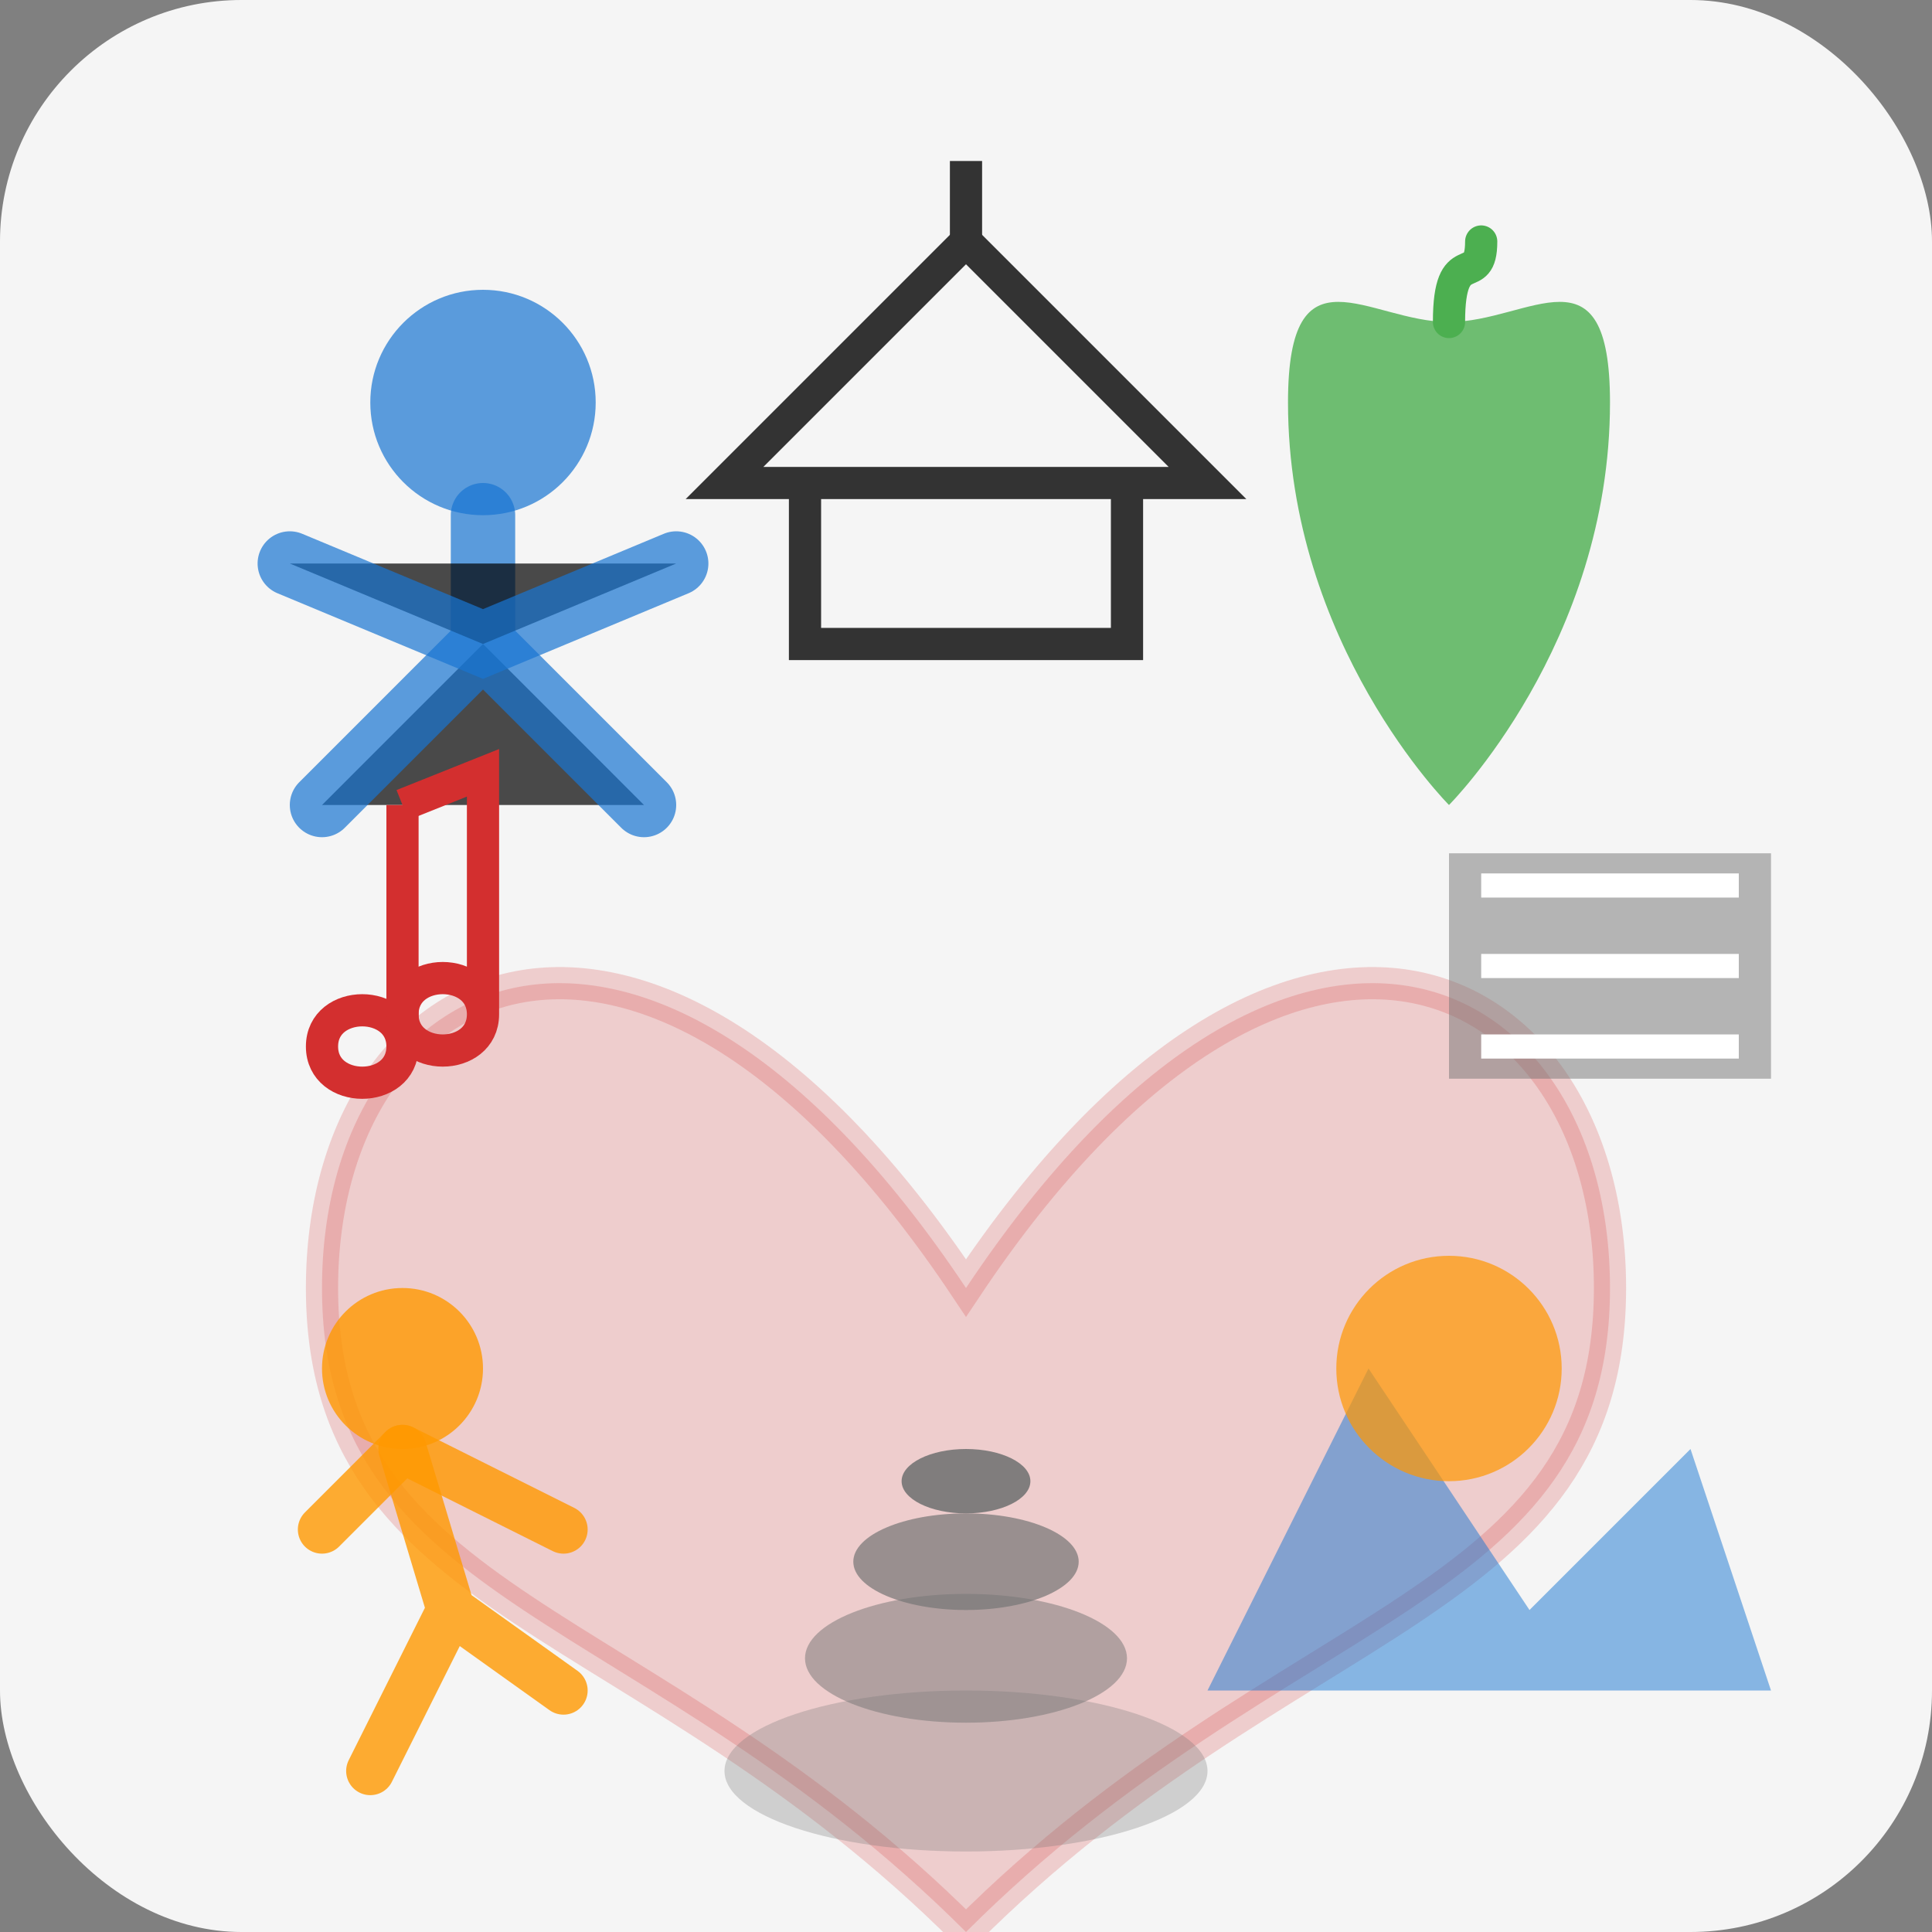 <svg xmlns="http://www.w3.org/2000/svg" viewBox="0 0 120 120">
  <rect x="0" y="0" width="120" height="120" fill="#808080" stroke="none"/>
  <!-- Tło ikony - lekko zaokrąglony kwadrat -->
  <rect width="120" height="120" rx="15" fill="#f5f5f5"/>
  
  <!-- Elementy reprezentujące lifestyle -->
  
  <!-- Centralne serce - symbolizuje dobre życie i zdrowie -->
  <g transform="translate(60, 60)">
    <path d="M0,20 C-20,-10 -40,0 -40,20 C-40,40 -20,40 0,60 C20,40 40,40 40,20 C40,0 20,-10 0,20 Z" 
          fill="#d32f2f" opacity="0.2" stroke="#d32f2f" stroke-width="2"/>
  </g>
  
  <!-- Elementy wellness i równowagi -->
  
  <!-- Yoga/medytacja -->
  <g transform="translate(30, 30)">
    <!-- Sylwetka medytującej osoby -->
    <circle cx="0" cy="-5" r="7" fill="#1976d2" opacity="0.7"/> <!-- Głowa -->
    <path d="M0,2 L0,10 M-10,20 L0,10 L10,20" stroke="#1976d2" stroke-width="4" opacity="0.7" stroke-linecap="round"/> <!-- Ciało i nogi -->
    <path d="M-12,5 L0,10 L12,5" stroke="#1976d2" stroke-width="4" opacity="0.7" stroke-linecap="round"/> <!-- Ręce -->
  </g>
  
  <!-- Zdrowe odżywianie -->
  <g transform="translate(90, 30)">
    <!-- Jabłko -->
    <path d="M0,-10 C5,-10 10,-15 10,-5 C10,10 0,20 0,20 C0,20 -10,10 -10,-5 C-10,-15 -5,-10 0,-10 Z" fill="#4caf50" opacity="0.8"/>
    <path d="M0,-10 C0,-15 2,-12 2,-15" stroke="#4caf50" stroke-width="2" stroke-linecap="round"/>
  </g>
  
  <!-- Aktywność fizyczna -->
  <g transform="translate(30, 90)">
    <!-- Biegacz -->
    <circle cx="-5" cy="-5" r="5" fill="#ff9800" opacity="0.8"/> <!-- Głowa -->
    <path d="M-5,0 L-2,10 M-2,10 L-7,20 M-2,10 L5,15" stroke="#ff9800" stroke-width="3" opacity="0.8" stroke-linecap="round"/> <!-- Ciało i nogi -->
    <path d="M-5,0 L-10,5 M-5,0 L5,5" stroke="#ff9800" stroke-width="3" opacity="0.8" stroke-linecap="round"/> <!-- Ręce -->
  </g>
  
  <!-- Podróże/przygoda -->
  <g transform="translate(90, 90)">
    <!-- Góry i słońce - symbolizujące podróże i odkrywanie -->
    <path d="M-15,15 L-5,-5 L5,10 L15,0 L20,15 Z" fill="#1976d2" opacity="0.5"/>
    <circle cx="0" cy="-5" r="7" fill="#ff9800" opacity="0.7"/>
  </g>
  
  <!-- Drobne elementy dekoracyjne reprezentujące różne aspekty lifestyle -->
  
  <!-- Muzyka -->
  <g transform="translate(20, 60)">
    <path d="M5,-10 L5,5 C5,8 0,8 0,5 C0,2 5,2 5,5" fill="none" stroke="#d32f2f" stroke-width="2"/>
    <path d="M5,-10 L10,-12 L10,3 C10,6 5,6 5,3 C5,0 10,0 10,3" fill="none" stroke="#d32f2f" stroke-width="2"/>
  </g>
  
  <!-- Książka/edukacja -->
  <g transform="translate(100, 60)">
    <path d="M-10,-7 L10,-7 L10,7 L-10,7 Z" fill="#757575" opacity="0.5"/>
    <path d="M-8,-5 L8,-5 M-8,0 L8,0 M-8,5 L8,5" stroke="white" stroke-width="1.5"/>
  </g>
  
  <!-- Moda -->
  <g transform="translate(60, 20)">
    <!-- Wieszak z ubraniem -->
    <path d="M0,-5 L-15,10 L15,10 Z" fill="none" stroke="#333333" stroke-width="2"/>
    <path d="M-10,10 L-10,20 L10,20 L10,10" fill="none" stroke="#333333" stroke-width="2"/>
    <line x1="0" y1="-5" x2="0" y2="-10" stroke="#333333" stroke-width="2"/>
  </g>
  
  <!-- Relaks/Równowaga -->
  <g transform="translate(60, 100)">
    <!-- Kamienie równowagi - symbol spokoju i zen -->
    <ellipse cx="0" cy="10" rx="15" ry="5" fill="#757575" opacity="0.3"/>
    <ellipse cx="0" cy="3" rx="10" ry="4" fill="#757575" opacity="0.5"/>
    <ellipse cx="0" cy="-3" rx="7" ry="3" fill="#757575" opacity="0.7"/>
    <ellipse cx="0" cy="-8" rx="4" ry="2" fill="#757575" opacity="0.9"/>
  </g>
</svg>
